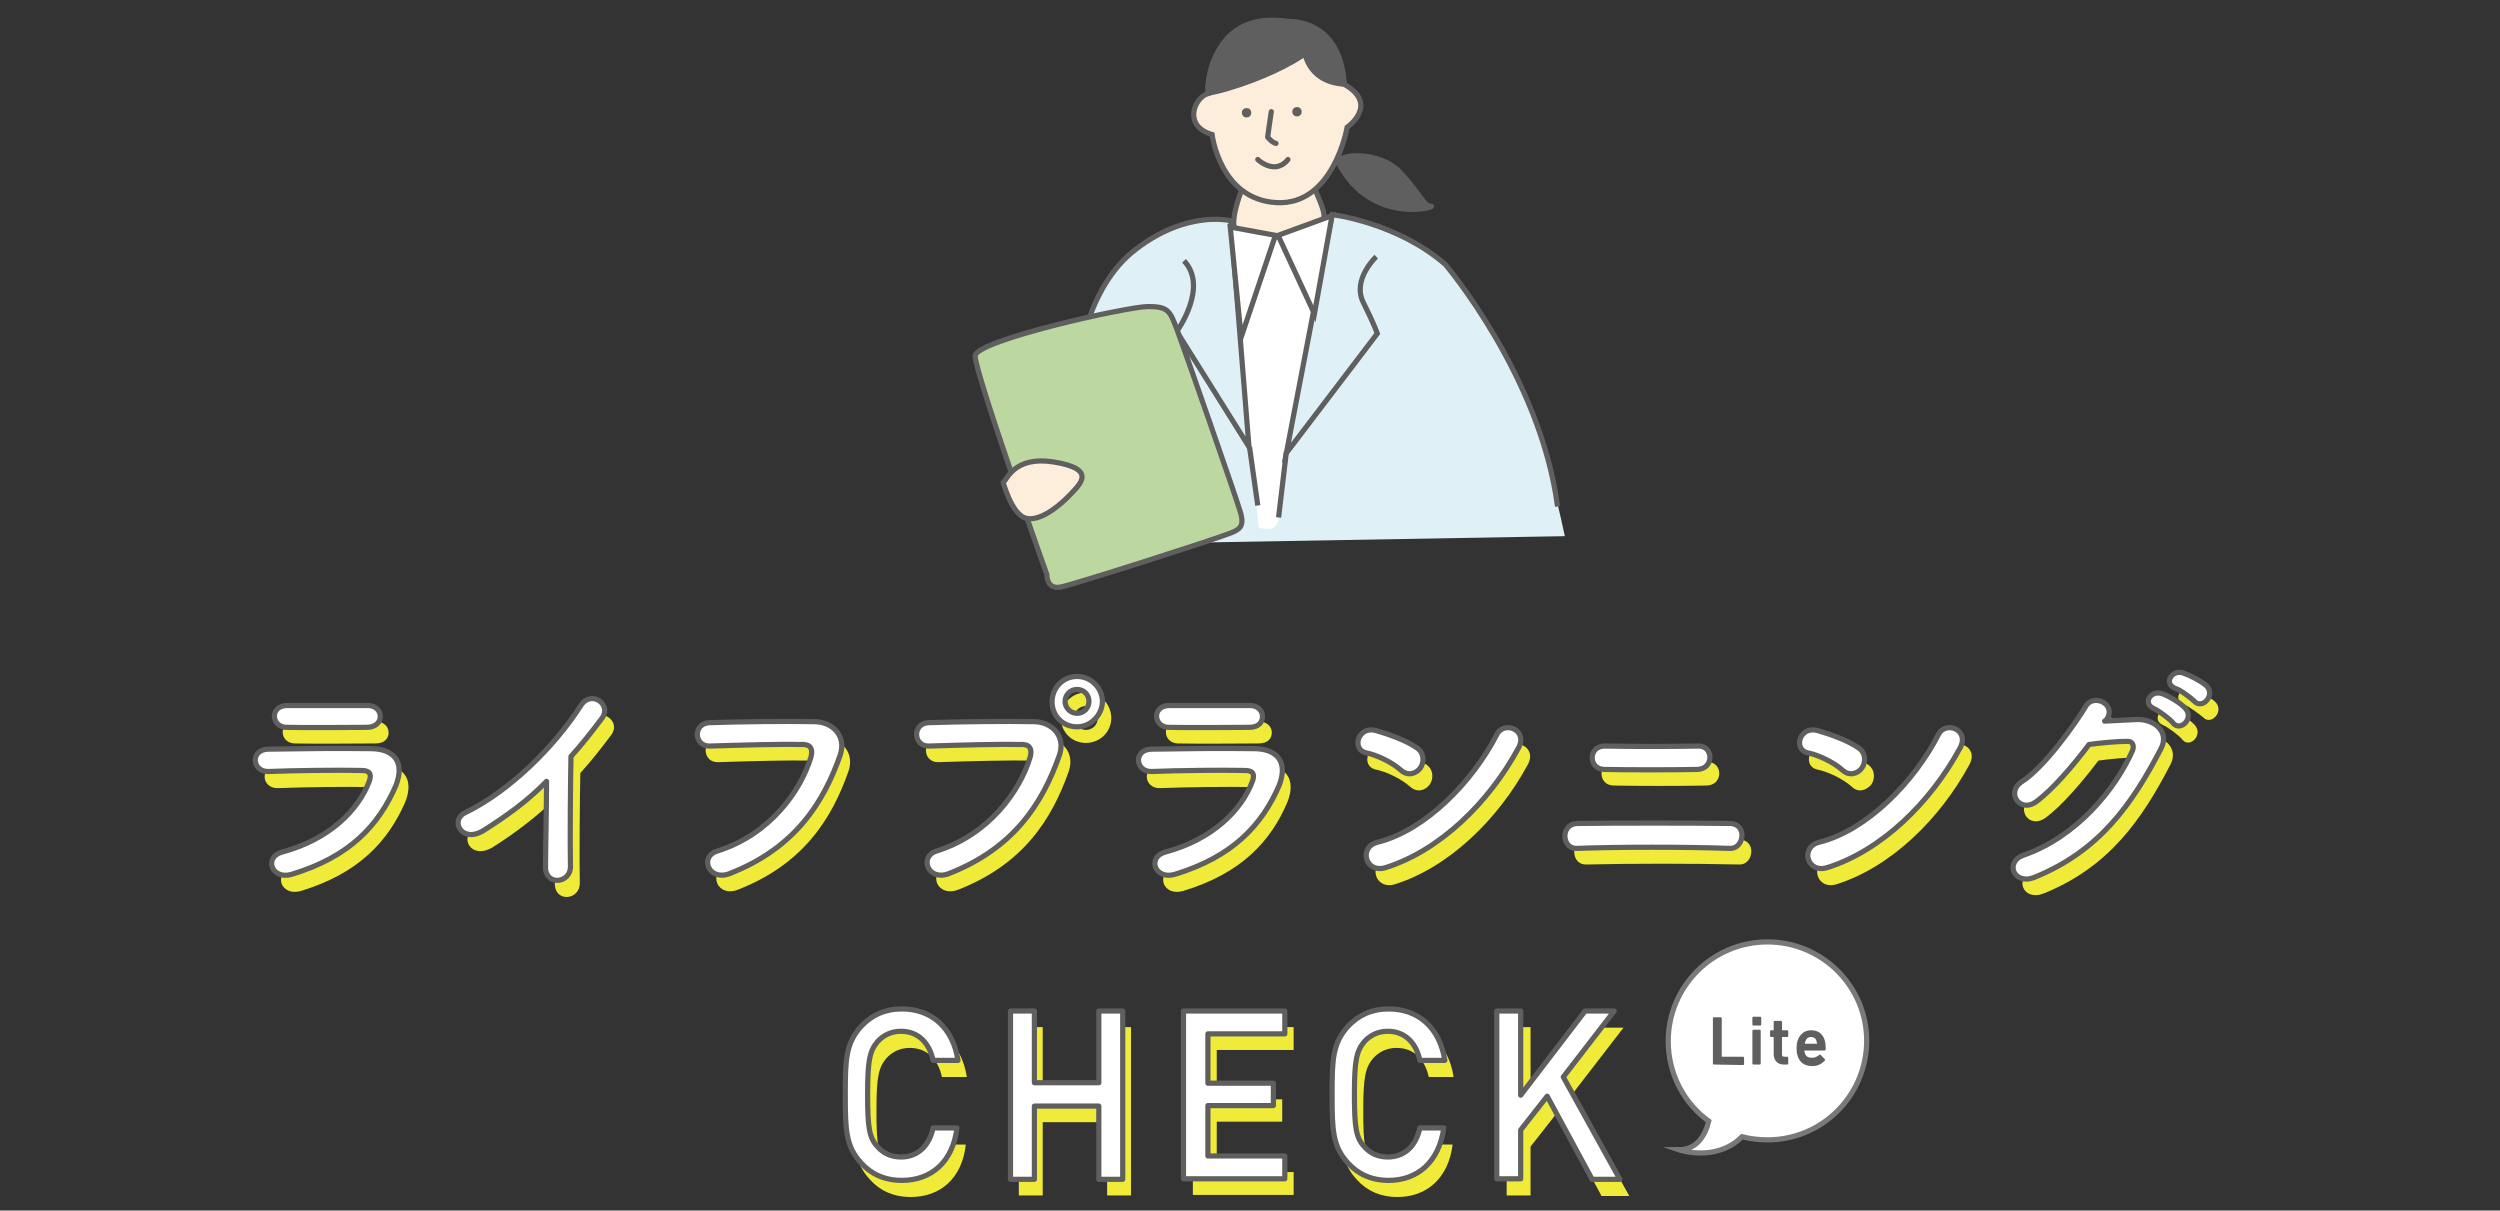<?xml version="1.0" encoding="utf-8"?>
<!-- Generator: Adobe Illustrator 19.2.1, SVG Export Plug-In . SVG Version: 6.00 Build 0)  -->
<svg version="1.1" id="レイヤー_1" xmlns="http://www.w3.org/2000/svg" xmlns:xlink="http://www.w3.org/1999/xlink" x="0px"
	 y="0px" width="481.2px" height="233px" viewBox="0 0 481.2 233" style="enable-background:new 0 0 481.2 233;"
	 xml:space="preserve">
<rect x="0" y="0" width="481.2" height="233" fill="#333333" stroke="none"/>
<style type="text/css">
	.st0{fill:#FFFFFF;stroke:#797979;stroke-miterlimit:10;}
	.st1{fill:#5F5F5F;stroke:#5F5F5F;stroke-width:0.4;stroke-linecap:round;stroke-linejoin:round;stroke-miterlimit:10;}
	.st2{fill:#FDEEDC;stroke:#5F5F5F;stroke-miterlimit:10;}
	.st3{fill:#5F5F5F;stroke:#5F5F5F;stroke-miterlimit:10;}
	.st4{fill:none;stroke:#5F5F5F;stroke-linecap:round;stroke-linejoin:round;stroke-miterlimit:10;}
	.st5{fill:#5F5F5F;}
	.st6{fill:#DFF1F7;}
	.st7{fill:#FFFFFF;}
	.st8{fill:#DFF1F7;stroke:#5F5F5F;stroke-miterlimit:10;}
	.st9{fill:#FFFFFF;stroke:#5F5F5F;stroke-miterlimit:10;}
	.st10{fill:#BCD7A0;stroke:#5F5F5F;stroke-miterlimit:10;}
	.st11{fill:none;stroke:#5F5F5F;stroke-miterlimit:10;}
	.st12{fill:#F0EA38;}
	.st13{fill:#FFFFFF;stroke:#5F5F5F;stroke-linecap:round;stroke-linejoin:round;stroke-miterlimit:10;}
</style>
<g>
	<path class="st0" d="M340.2,181.3c-10.6,0-19.1,8.6-19.1,19.1c0,6.4,3.1,12,7.8,15.4c-0.7,2.8-2.3,5.5-5.8,5.5
		c0,0,7.2,2.5,12.2-2.5c1.6,0.4,3.2,0.6,4.9,0.6c10.6,0,19.1-8.6,19.1-19.1C359.3,189.9,350.8,181.3,340.2,181.3z"/>
	<g>
		<g>
			<path class="st1" d="M329.9,204.7V196h1.3v7.6h4.3v1.2L329.9,204.7L329.9,204.7z"/>
			<path class="st1" d="M337.5,197.2v-1.3h1.3v1.3H337.5z M337.5,204.7v-6.3h1.2v6.3H337.5z"/>
			<path class="st1" d="M343.3,204.7c-1.2,0-1.7-0.9-1.7-1.8v-3.5h-0.7v-0.9h0.7v-1.8h1.2v1.8h1.2v0.9h-1.2v3.5
				c0,0.5,0.2,0.7,0.7,0.7h0.5v1.1C344,204.7,343.3,204.7,343.3,204.7z"/>
			<path class="st1" d="M347.1,202c0,1.1,0.5,1.8,1.6,1.8c0.7,0,1.1-0.2,1.6-0.6l0.8,0.8c-0.6,0.6-1.2,1-2.3,1
				c-1.6,0-2.8-0.9-2.8-3.3c0-2,1.1-3.2,2.6-3.2c1.7,0,2.6,1.2,2.6,3v0.5L347.1,202L347.1,202z M349.8,200.2
				c-0.2-0.5-0.6-0.8-1.2-0.8s-1,0.3-1.2,0.8c-0.2,0.3-0.2,0.5-0.2,0.9h2.8C349.9,200.7,349.9,200.5,349.8,200.2z"/>
		</g>
	</g>
</g>
<g>
	<path class="st2" d="M238.9,36.8c0,0-2.5,6.5-0.9,7.6c4.8,3,10.6,1.9,16.5-2c1.1-0.7-0.7-4.2-1.4-6"/>
	<path class="st2" d="M232.5,18c-2.6,0.8-4.9,6.2,0.8,7.9c0,0,1.5,12.5,12.4,13.1c11,0.6,13.6-14.5,13.6-14.5s6.3-4.4-0.6-8.3
		c0,0-0.6-12.7-13.8-11.9C231.6,5.1,232.5,18,232.5,18z"/>
	<path class="st3" d="M251.6,5c8.5,2.6-9,11-19.2,13C232.5,18,232.3-0.8,251.6,5z"/>
	<path class="st3" d="M250.8,6.4c0,0-1.1,9.2,7.9,9.8c0,0,0.2-13.9-13.8-11.9C232.2,6.1,250.8,6.4,250.8,6.4z"/>
	<path class="st4" d="M244.7,21.5c-0.2,1.1-0.7,4.9-0.7,4.9s0.9,1.1,1.6,1.2"/>
	
		<ellipse transform="matrix(0.998 -6.585825e-02 6.585825e-02 0.998 -0.909 15.848)" class="st5" cx="239.9" cy="21.7" rx="0.9" ry="0.9"/>
	<path class="st6" d="M229.8,46.4L209,75.5l6.1,29.2l86.1-1.5c0,0-4.4-20.8-7.8-27.6c-3.3-6.8-19.6-21.1-19.6-21.1L261.9,46
		L229.8,46.4z"/>
	
		<ellipse transform="matrix(0.998 -6.585825e-02 6.585825e-02 0.998 -0.872 16.487)" class="st5" cx="249.6" cy="21.5" rx="0.9" ry="0.9"/>
	<path class="st7" d="M236.4,46.1H255c0,0-8.9,50.9-8.9,53.4s-2,2.3-2,2.3c-0.8,0-1.8-0.2-1.8-0.2L236.4,46.1z"/>
	<path class="st8" d="M264.9,49.4c0,0-4.7,4.4-2.5,8.8s2.7,6,2.7,6l-17.5,23l8.8-45.9c0,0,12.5,1.5,21.8,9.6
		c0,0,18.3,21.5,21.6,46.6"/>
	<path class="st8" d="M227.9,50.2c4.8,5.1-1.4,13.6-1.4,13.6L240.4,86l-3.5-43.5c0,0-8.3-2.2-18.3,5.5c-18.3,14-11.2,56.7-11.2,56.7
		"/>
	<polygon class="st9" points="236.8,43.7 245.5,45.3 238.9,64.9 	"/>
	<polygon class="st9" points="256.4,41.5 246,45.3 253,60.4 	"/>
	<path class="st4" d="M242.1,30.7c0,0,1.3,1.3,3,1.4c1.8,0.1,2.8-1.4,2.8-1.4"/>
	<path class="st3" d="M257.7,31.5c-0.9-1.9,7.8-2.7,11.9,1.8s4.4,6.3,5.8,6.4C277,39.7,264.1,43.6,257.7,31.5z"/>
	<path class="st10" d="M201.5,110.6c0,0-13.9-39-13.8-42.1c0.1-3,29.4-9.5,33.3-9.5s4.2,0.9,5.5,4.3c1.3,3.4,11.1,31.5,12.2,35.1
		c1.1,3.5-0.5,3.7-3.5,4.8s-28.4,9.3-31.1,9.8C201.4,113.5,201.5,110.6,201.5,110.6z"/>
	<path class="st2" d="M193.1,92.9c0.8-0.8,2.3-5.1,9.6-4c8.8,1.4,5.1,4.4,2.8,6.8c-2.2,2.2-5.7,4.8-8.2,4
		C194.7,98.8,193.1,92.9,193.1,92.9z"/>
	<line class="st11" x1="247.6" y1="87" x2="246.1" y2="99.6"/>
	<line class="st11" x1="242.1" y1="97.3" x2="240.5" y2="86"/>
</g>
<g>
	<path class="st12" d="M57.9,171.5c-3.8,1.1-5.4-3.3-1.8-4.3c9-2.4,14.7-8,16.8-13.7c0.4-1.2,0.2-2-1.5-2c-4.6-0.1-13,0-17.9,0.2
		c-3.2,0.1-3.6-4.2-0.1-4.3c5.9-0.1,13.5-0.2,19.7-0.1c4.5,0,6.7,2.5,4.9,7.1C74.7,161.9,69.1,168.1,57.9,171.5z M72.2,143.1
		c-4.3,0-10.5,0.1-15.5,0c-3-0.1-3.2-4.3,0.3-4.2c4.3,0,10.7,0,15.4,0c1.5,0,2.4,1,2.4,2.1S74.1,143.1,72.2,143.1z"/>
	<path class="st12" d="M94.8,163.1c-4.2,2.5-6.5-2.1-3.4-3.5c8.4-4.1,17-12.5,22.2-20.6c2-3.1,6-0.2,4.1,2.4c-2.1,2.8-4,5.2-6,7.4
		c-0.1,4.6-0.2,16.6-0.1,21.1c0.1,3.4-4.9,3.9-4.8,0.1c0-3.6,0.2-11.1,0.2-16.4C103.4,157.1,99.4,160.2,94.8,163.1z"/>
	<path class="st12" d="M139.7,166.9c10.1-3.2,16-11.5,18-18.1c0.3-1.2,0.2-2.3-1.4-2.4c-4.4-0.1-11.6,0.1-18.1,0.3
		c-3,0.1-3.3-4.3-0.1-4.5c6-0.2,14.5-0.3,20.2-0.2c3.6,0,6.3,2.8,5,6.5c-3.2,9.1-8.7,17.9-21.4,22.8
		C138,172.7,136.3,168,139.7,166.9z"/>
	<path class="st12" d="M182.1,166.9c10.1-3.2,16-11.5,18-18.1c0.3-1.2,0.2-2.3-1.4-2.4c-4.4-0.1-11.6,0.1-18.1,0.3
		c-3,0.1-3.3-4.3-0.1-4.5c6-0.2,14.5-0.3,20.2-0.2c3.6,0,6.3,2.8,5,6.5c-3.2,9.1-8.7,17.9-21.4,22.8
		C180.3,172.7,178.6,168,182.1,166.9z M209,143c-2.7,0-4.8-2.1-4.8-4.8s2.1-4.9,4.8-4.9s4.9,2.2,4.9,4.9S211.7,143,209,143z
		 M209,135.9c-1.3,0-2.3,1.1-2.3,2.3c0,1.2,1,2.3,2.3,2.3s2.3-1,2.3-2.3S210.4,135.9,209,135.9z"/>
	<path class="st12" d="M227.7,171.5c-3.8,1.1-5.4-3.3-1.8-4.3c9-2.4,14.7-8,16.8-13.7c0.4-1.2,0.2-2-1.5-2c-4.6-0.1-13,0-17.9,0.2
		c-3.2,0.1-3.6-4.2-0.1-4.3c5.9-0.1,13.5-0.2,19.7-0.1c4.5,0,6.7,2.5,4.9,7.1C244.6,161.9,239,168.1,227.7,171.5z M242.2,143.1
		c-4.3,0-10.5,0.1-15.5,0c-3-0.1-3.2-4.3,0.3-4.2c4.3,0,10.7,0,15.4,0c1.5,0,2.4,1,2.4,2.1S244.1,143.1,242.2,143.1z"/>
	<path class="st12" d="M271.4,151.4c-1.7-1.5-4.6-2.9-6.7-3.3c-2.8-0.7-1.5-5.2,1.9-4.3c2.4,0.7,5.9,1.9,8,3.4
		c1.4,1,1.3,2.8,0.6,3.8C274.4,152.1,272.8,152.7,271.4,151.4z M268.5,170.2c-3.9,1.2-5.3-4-1.5-4.9c9.2-2.3,18.3-11.7,22.9-20.7
		c1.4-2.8,6.2-0.9,4.1,2.7C288.4,157.6,279,166.9,268.5,170.2z"/>
	<path class="st12" d="M305.3,166.4c-2.9,0.1-3.2-4.6,0-4.8c7.5-0.1,21.9-0.1,29.5,0c3.4,0.1,2.7,4.9,0,4.8
		C326.1,166.2,313.5,166.2,305.3,166.4z M310.6,151.2c-3.1,0-3.2-4.6,0.2-4.5c5,0.1,12.5,0.1,17.9,0c2.9-0.1,3.1,4.4-0.2,4.5
		C323.6,151.3,315.2,151.3,310.6,151.2z"/>
	<path class="st12" d="M356.4,151.4c-1.7-1.5-4.6-2.9-6.7-3.3c-2.8-0.7-1.5-5.2,1.9-4.3c2.4,0.7,5.9,1.9,8,3.4
		c1.4,1,1.3,2.8,0.6,3.8C359.3,152.1,357.7,152.7,356.4,151.4z M353.5,170.2c-3.9,1.2-5.3-4-1.5-4.9c9.2-2.3,18.3-11.7,22.9-20.7
		c1.4-2.8,6.2-0.9,4.1,2.7C373.4,157.6,364,166.9,353.5,170.2z"/>
	<path class="st12" d="M406.9,141.9c2-0.1,4.2-0.2,6-0.3c3.5-0.2,6.5,2.3,4.9,5.5c-5.5,10.6-11.8,19.8-24.5,24.9
		c-3.9,1.5-5.7-3-2-4.3c10.1-3.5,17.6-12.6,21-20.2c0.3-0.9,0-1.8-1.1-1.7c-1.9,0-5.2,0.3-7.3,0.6c-3.1,4.1-7.1,8.8-10.3,11.1
		c-3.1,2.1-5.7-1.9-2.7-3.9c4.3-2.7,10.3-11.1,12.4-14.6c1.5-2.5,6.1-0.3,3.9,2.7L406.9,141.9z M416.4,139.6c-2.3-1-0.6-3.6,1.5-2.9
		c1.2,0.4,3.5,1.7,4.5,2.8c1.8,1.9-0.9,4.6-2.3,2.9C419.5,141.6,417.2,139.9,416.4,139.6z M420.4,135.6c-2.3-0.9-0.7-3.6,1.4-3
		c1.2,0.4,3.5,1.5,4.6,2.5c1.8,1.8-0.8,4.6-2.3,3C423.5,137.6,421.4,136,420.4,135.6z"/>
	<g>
		<path class="st13" d="M56.1,168.3c-3.8,1.1-5.4-3.3-1.8-4.3c9-2.4,14.7-8,16.8-13.7c0.4-1.2,0.2-2-1.5-2c-4.6-0.1-13,0-17.9,0.2
			c-3.2,0.1-3.6-4.2-0.1-4.3c5.9-0.1,13.5-0.2,19.7-0.1c4.5,0,6.7,2.5,4.9,7.1C72.9,158.8,67.4,164.9,56.1,168.3z M70.6,140
			c-4.3,0-10.5,0.1-15.5,0c-3-0.1-3.2-4.3,0.3-4.2c4.3,0,10.7,0,15.4,0c1.5,0,2.4,1,2.4,2.1S72.3,140,70.6,140z"/>
		<path class="st13" d="M93,159.9c-4.2,2.5-6.5-2.1-3.4-3.5c8.4-4.1,17-12.5,22.2-20.6c2-3.1,6-0.2,4.1,2.4c-2.1,2.8-4,5.2-6,7.4
			c-0.1,4.6-0.2,16.6-0.1,21.1c0.1,3.4-4.9,3.9-4.8,0.1c0-3.6,0.2-11.1,0.2-16.4C101.6,154.1,97.6,157,93,159.9z"/>
		<path class="st13" d="M138.1,163.8c10.1-3.2,16-11.5,18-18.1c0.3-1.2,0.2-2.3-1.4-2.4c-4.4-0.1-11.6,0.1-18.1,0.3
			c-3,0.1-3.3-4.3-0.1-4.5c6-0.2,14.5-0.3,20.2-0.2c3.6,0,6.3,2.8,5,6.5c-3.2,9.1-8.7,17.9-21.4,22.8
			C136.3,169.6,134.6,164.8,138.1,163.8z"/>
		<path class="st13" d="M180.3,163.8c10.1-3.2,16-11.5,18-18.1c0.3-1.2,0.2-2.3-1.4-2.4c-4.4-0.1-11.6,0.1-18.1,0.3
			c-3,0.1-3.3-4.3-0.1-4.5c6-0.2,14.5-0.3,20.2-0.2c3.6,0,6.3,2.8,5,6.5c-3.2,9.1-8.7,17.9-21.4,22.8
			C178.5,169.6,176.9,164.8,180.3,163.8z M207.3,139.9c-2.7,0-4.8-2.1-4.8-4.8c0-2.7,2.1-4.9,4.8-4.9c2.7,0,4.9,2.2,4.9,4.9
			C212.1,137.7,209.9,139.9,207.3,139.9z M207.3,132.7c-1.3,0-2.3,1.1-2.3,2.3s1,2.3,2.3,2.3s2.3-1,2.3-2.3S208.6,132.7,207.3,132.7
			z"/>
		<path class="st13" d="M226.1,168.3c-3.8,1.1-5.4-3.3-1.8-4.3c9-2.4,14.7-8,16.8-13.7c0.4-1.2,0.2-2-1.5-2c-4.6-0.1-13,0-17.9,0.2
			c-3.2,0.1-3.6-4.2-0.1-4.3c5.9-0.1,13.5-0.2,19.7-0.1c4.5,0,6.7,2.5,4.9,7.1C242.9,158.8,237.3,164.9,226.1,168.3z M240.4,140
			c-4.3,0-10.5,0.1-15.5,0c-3-0.1-3.2-4.3,0.3-4.2c4.3,0,10.7,0,15.4,0c1.5,0,2.4,1,2.4,2.1S242.3,140,240.4,140z"/>
		<path class="st13" d="M269.6,148.2c-1.7-1.5-4.6-2.9-6.7-3.3c-2.8-0.7-1.5-5.2,1.9-4.3c2.4,0.7,5.9,1.9,8,3.4
			c1.4,1,1.3,2.8,0.6,3.8C272.6,148.9,271,149.5,269.6,148.2z M266.7,167c-3.9,1.2-5.3-4-1.5-4.9c9.2-2.3,18.3-11.7,22.9-20.7
			c1.4-2.8,6.2-0.9,4.1,2.7C286.6,154.4,277.2,163.7,266.7,167z"/>
		<path class="st13" d="M303.5,163.3c-2.9,0.1-3.2-4.6,0-4.8c7.5-0.1,21.9-0.1,29.5,0c3.4,0.1,2.7,4.9,0,4.8
			C324.3,163,311.7,163,303.5,163.3z M308.8,148.1c-3.1,0-3.2-4.6,0.2-4.5c5,0.1,12.5,0.1,17.9,0c2.9-0.1,3.1,4.4-0.2,4.5
			C322,148.2,313.6,148.2,308.8,148.1z"/>
		<path class="st13" d="M354.6,148.2c-1.7-1.5-4.6-2.9-6.7-3.3c-2.8-0.7-1.5-5.2,1.9-4.3c2.4,0.7,5.9,1.9,8,3.4
			c1.4,1,1.3,2.8,0.6,3.8C357.6,148.9,356,149.5,354.6,148.2z M351.7,167c-3.9,1.2-5.3-4-1.5-4.9c9.2-2.3,18.3-11.7,22.9-20.7
			c1.4-2.8,6.2-0.9,4.1,2.7C371.6,154.4,362.2,163.7,351.7,167z"/>
		<path class="st13" d="M405.1,138.8c2-0.1,4.2-0.2,6-0.3c3.5-0.2,6.5,2.3,4.9,5.5c-5.5,10.6-11.8,19.8-24.5,24.9
			c-3.9,1.5-5.7-3-2-4.3c10.1-3.5,17.6-12.5,21-20.2c0.3-0.9,0-1.8-1.1-1.7c-1.9,0-5.2,0.3-7.3,0.6c-3.1,4.1-7.1,8.8-10.3,11.1
			c-3.1,2.1-5.7-1.9-2.7-3.9c4.3-2.7,10.3-11.1,12.4-14.6c1.5-2.5,6.1-0.3,3.9,2.7L405.1,138.8z M414.6,136.4
			c-2.3-1-0.6-3.6,1.5-2.9c1.2,0.4,3.5,1.7,4.5,2.8c1.8,1.9-0.9,4.6-2.3,2.9C417.7,138.4,415.5,136.8,414.6,136.4z M418.7,132.5
			c-2.3-0.9-0.7-3.6,1.4-3c1.2,0.4,3.5,1.5,4.6,2.5c1.8,1.8-0.8,4.6-2.3,3C421.8,134.4,419.7,132.8,418.7,132.5z"/>
	</g>
</g>
<g>
	<path class="st12" d="M175.3,230.4c-3.3,0-5.9-1.2-7.8-3.3c-3-3.2-3.1-6.4-3.1-13.2s0.1-9.9,3.1-13.2c2-2.1,4.5-3.3,7.8-3.3
		c5.6,0,9.8,3.5,10.8,9.9h-4.8c-0.7-3.3-2.8-5.6-6.2-5.6c-1.9,0-3.4,0.8-4.5,2c-1.5,1.8-1.9,3.6-1.9,10.1c0,6.4,0.3,8.4,1.9,10.1
		c1.1,1.3,2.7,2,4.5,2c3.4,0,5.5-2.3,6.2-5.6h4.6C185.2,226.8,181,230.4,175.3,230.4z"/>
	<path class="st12" d="M213.1,230.1V216h-12.4v14.1h-4.6v-32.4h4.6v13.8h12.4v-13.8h4.6v32.4H213.1z"/>
	<path class="st12" d="M229.6,230.1v-32.4H249v4.4h-14.8v9.5h12.6v4.3h-12.6v9.7H249v4.4H229.6z"/>
	<path class="st12" d="M269,230.4c-3.3,0-5.9-1.2-7.8-3.3c-3-3.2-3.1-6.4-3.1-13.2s0.1-9.9,3.1-13.2c2-2.1,4.5-3.3,7.8-3.3
		c5.6,0,9.8,3.5,10.8,9.9h-4.8c-0.7-3.3-2.8-5.6-6.2-5.6c-1.9,0-3.4,0.8-4.5,2c-1.5,1.8-1.9,3.6-1.9,10.1c0,6.4,0.3,8.4,1.9,10.1
		c1.1,1.3,2.7,2,4.5,2c3.4,0,5.5-2.3,6.2-5.6h4.6C278.8,226.8,274.6,230.4,269,230.4z"/>
	<path class="st12" d="M308.2,230.1l-8.5-15.9l-5.1,6.5v9.4h-4.6v-32.4h4.6V214l12.3-16.2h5.6l-9.8,12.7l10.9,19.7H308.2z"/>
	<g>
		<path class="st13" d="M173.6,227.2c-3.3,0-5.9-1.2-7.8-3.3c-3-3.2-3.1-6.4-3.1-13.2s0.1-9.9,3.1-13.2c2-2.1,4.5-3.3,7.8-3.3
			c5.6,0,9.8,3.5,10.8,9.9h-4.8c-0.7-3.3-2.8-5.6-6.2-5.6c-1.9,0-3.4,0.8-4.5,2c-1.5,1.8-1.9,3.6-1.9,10.1c0,6.4,0.3,8.4,1.9,10.1
			c1.1,1.3,2.7,2,4.5,2c3.4,0,5.5-2.3,6.2-5.6h4.6C183.4,223.7,179.2,227.2,173.6,227.2z"/>
		<path class="st13" d="M211.5,226.9v-14h-12.4V227h-4.6v-32.4h4.6v13.8h12.4v-13.8h4.6V227h-4.6V226.9z"/>
		<path class="st13" d="M227.8,226.9v-32.3h19.5v4.4h-14.8v9.5h12.6v4.3h-12.6v9.7h14.8v4.4h-19.5V226.9z"/>
		<path class="st13" d="M267.3,227.2c-3.3,0-5.9-1.2-7.8-3.3c-3-3.2-3.1-6.4-3.1-13.2s0.1-9.9,3.1-13.2c2-2.1,4.5-3.3,7.8-3.3
			c5.6,0,9.8,3.5,10.8,9.9h-4.8c-0.7-3.3-2.8-5.6-6.2-5.6c-1.9,0-3.4,0.8-4.5,2c-1.5,1.8-1.9,3.6-1.9,10.1c0,6.4,0.3,8.4,1.9,10.1
			c1.1,1.3,2.7,2,4.5,2c3.4,0,5.5-2.3,6.2-5.6h4.6C277,223.7,272.8,227.2,267.3,227.2z"/>
		<path class="st13" d="M306.4,226.9l-8.6-15.9l-5.1,6.5v9.4h-4.6v-32.3h4.6v16.2l12.4-16.2h5.6l-9.8,12.7l10.9,19.7h-5.4V226.9z"/>
	</g>
</g>
</svg>
